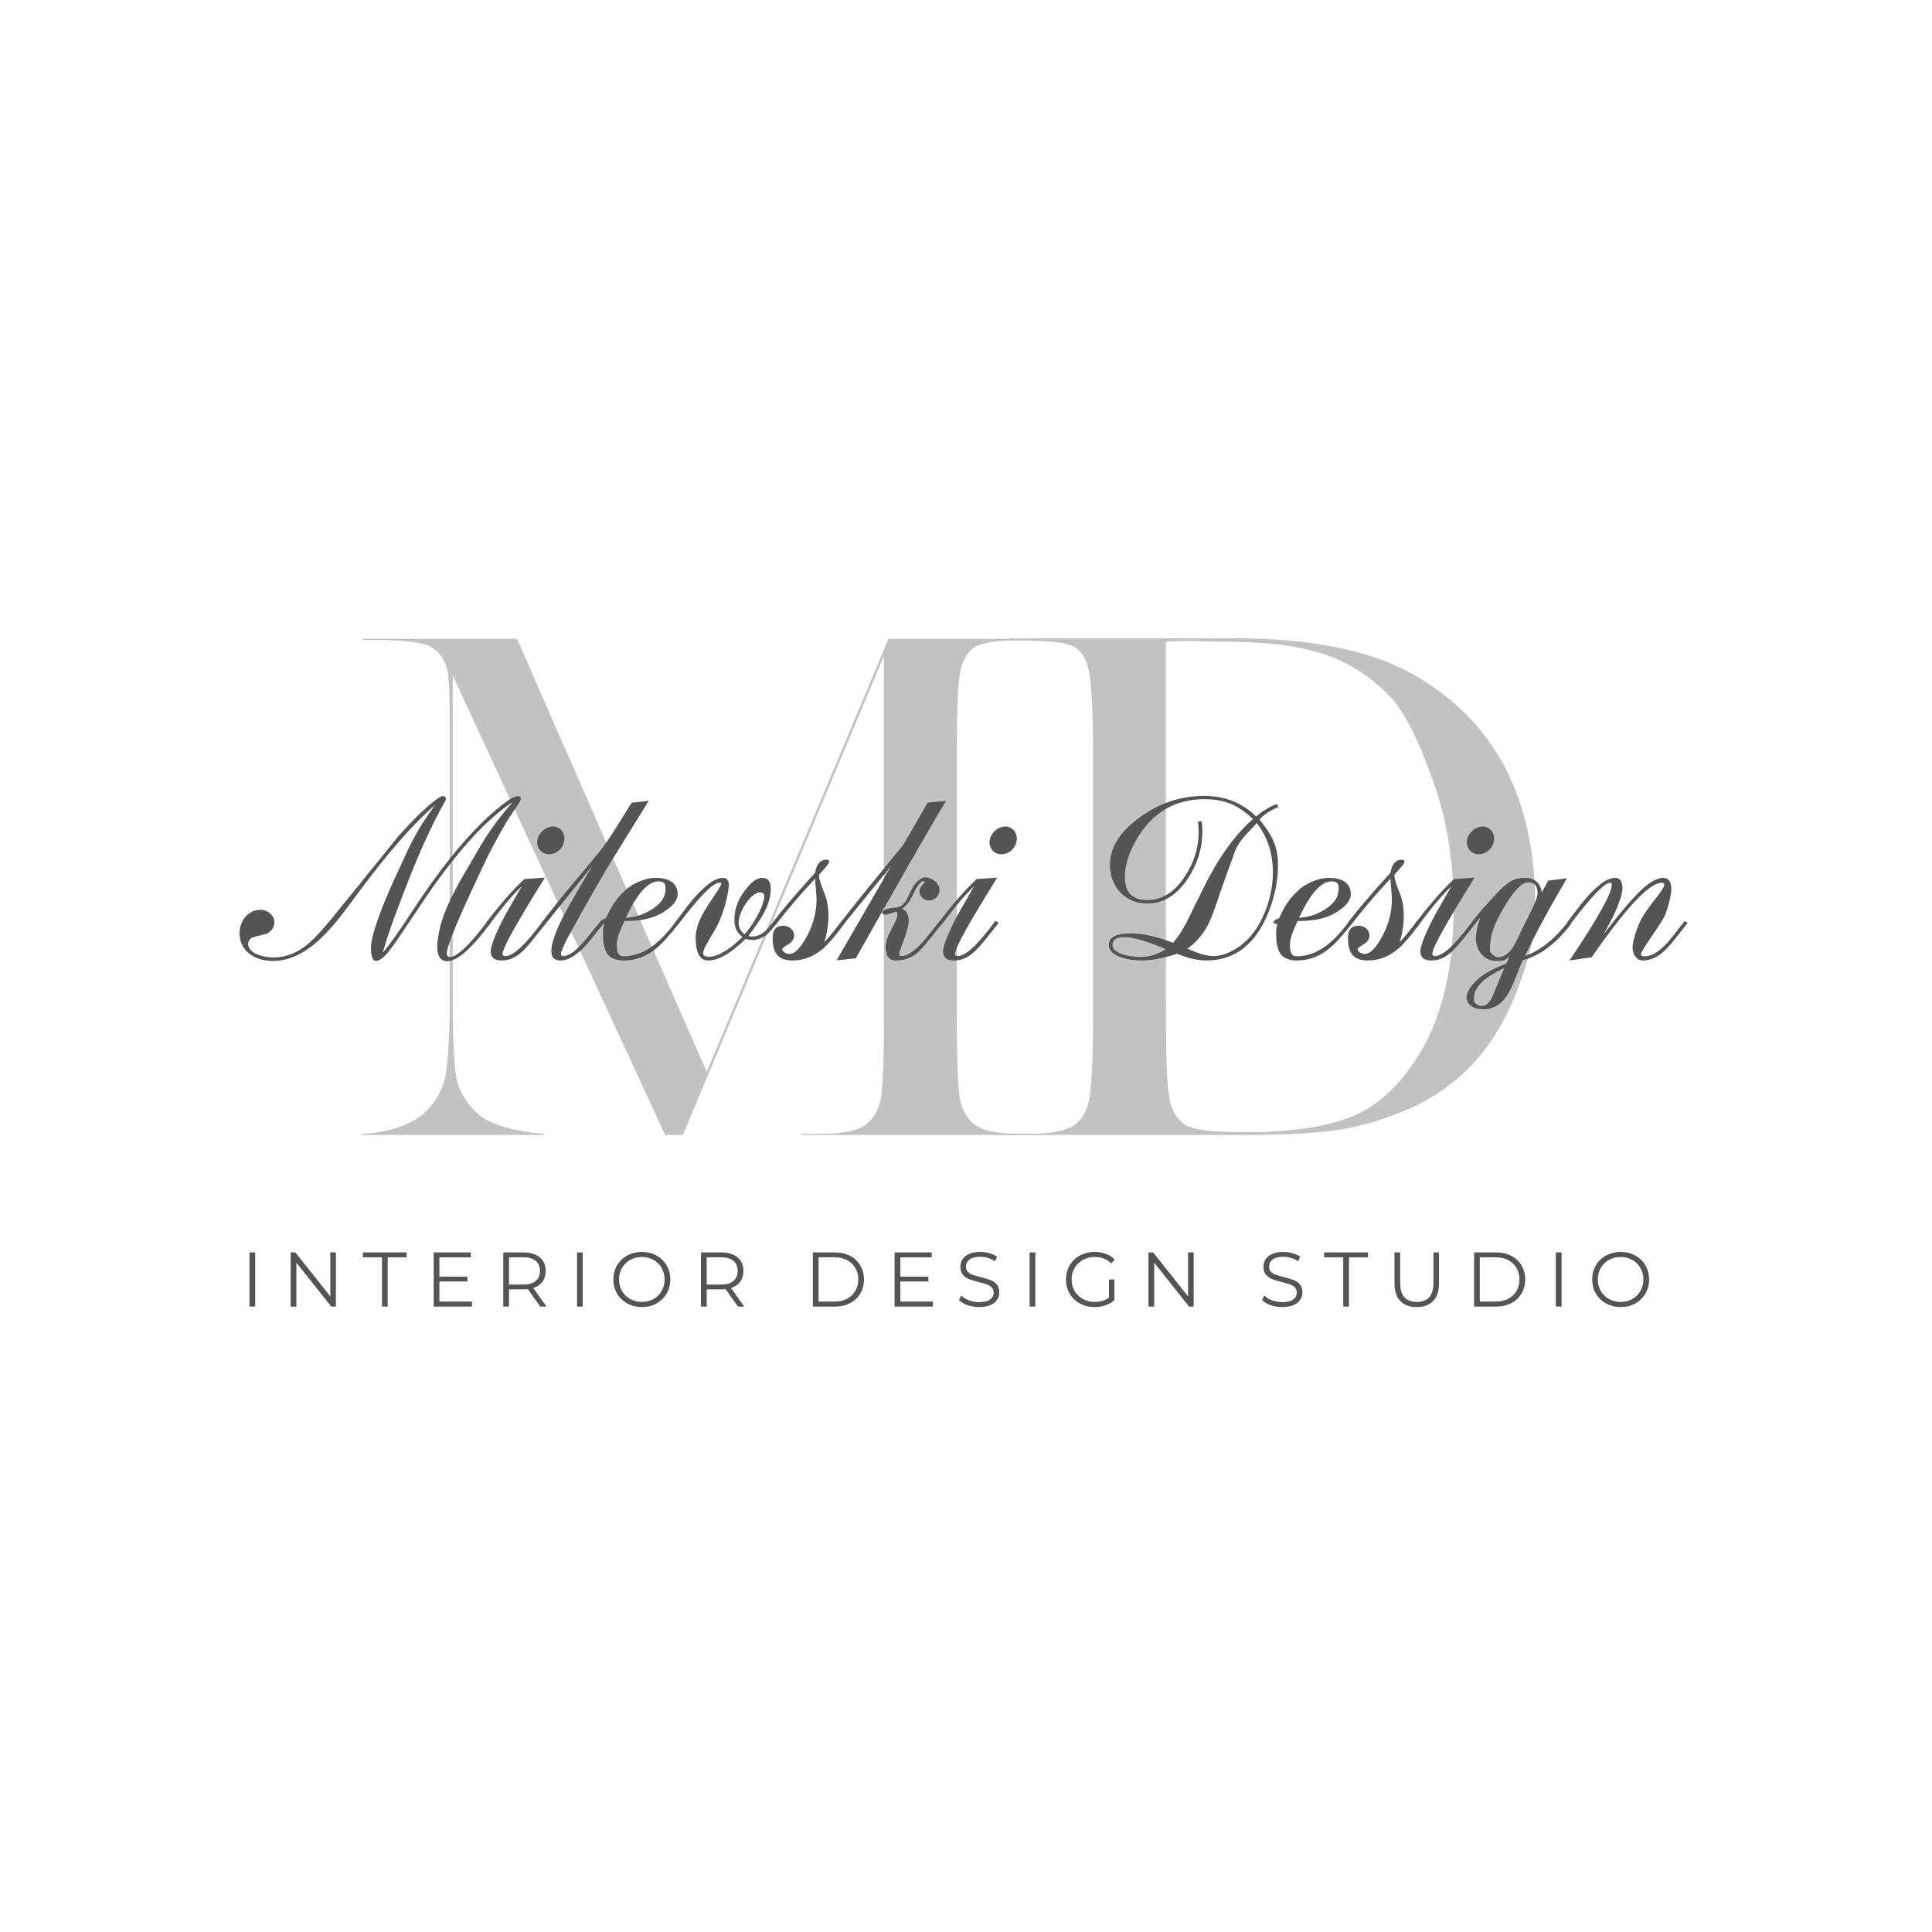<?xml version="1.0" encoding="UTF-8"?> <svg xmlns="http://www.w3.org/2000/svg" xmlns:xlink="http://www.w3.org/1999/xlink" width="500" zoomAndPan="magnify" viewBox="0 0 375 375" height="500" preserveAspectRatio="xMidYMid meet" version="1.0"><defs><g></g></defs><g fill="#c2c2c2" fill-opacity="1"><g transform="translate(70.387, 220.313)"><g><path d="M 0 0 L 35.273 0 L 35.273 -0.223 C 30.742 -0.555 25.211 -1.77 22.668 -3.871 C 20.125 -6.082 18.688 -8.516 18.137 -11.391 C 17.691 -14.266 17.473 -19.684 17.473 -27.535 L 17.473 -89.238 L 58.719 0 L 62.145 0 L 101.18 -92.996 L 101.18 -22.559 C 101.18 -14.266 100.961 -9.066 100.516 -6.746 C 99.965 -4.535 98.969 -2.875 97.309 -1.77 C 95.762 -0.773 92.887 -0.223 88.684 -0.223 L 85.148 -0.223 L 85.148 0 L 132.254 0 L 132.254 -0.223 L 127.941 -0.223 C 123.406 -0.223 120.422 -0.773 118.875 -1.992 C 117.324 -3.098 116.332 -4.867 115.887 -7.297 C 115.555 -9.73 115.336 -14.816 115.336 -22.559 L 115.336 -74.863 C 115.336 -83.047 115.555 -88.242 116.109 -90.453 C 116.66 -92.555 117.656 -94.105 119.094 -94.879 C 120.645 -95.652 123.848 -96.094 128.605 -96.094 L 132.254 -96.094 L 132.254 -96.316 L 102.066 -96.316 L 66.789 -12.273 L 29.969 -96.316 L 0 -96.316 L 0 -96.094 L 2.652 -96.094 C 7.629 -96.094 11.832 -95.652 13.27 -94.766 C 14.707 -93.883 16.035 -92.336 16.477 -90.012 C 16.918 -87.801 16.918 -82.715 16.918 -74.863 L 16.918 -27.977 C 16.918 -19.793 16.586 -14.266 16.035 -11.277 C 15.371 -8.293 13.824 -5.75 11.168 -3.648 C 8.516 -1.66 4.203 -0.441 0 -0.223 Z M 0 0 "></path></g></g></g><g fill="#c2c2c2" fill-opacity="1"><g transform="translate(195.451, 220.313)"><g><path d="M 0 0 L 43.68 0 C 51.863 0 58.164 -0.223 62.699 -0.773 C 67.234 -1.328 71.988 -2.543 76.965 -4.645 C 82.051 -6.637 86.473 -9.73 90.234 -13.602 C 93.992 -17.582 96.98 -22.559 99.191 -28.531 C 101.402 -34.5 102.508 -37.93 102.508 -45.227 C 102.508 -55.18 100.516 -64.027 96.535 -71.656 C 92.445 -79.285 86.363 -85.258 78.18 -89.789 C 69.996 -94.215 58.605 -96.426 44.012 -96.426 L 0.441 -96.426 L 0.441 -95.984 L 3.316 -95.984 C 8.293 -95.984 11.609 -95.543 13.047 -94.766 C 14.484 -93.883 15.48 -92.336 15.922 -90.012 C 16.367 -87.691 16.699 -82.602 16.699 -74.754 L 16.699 -22.559 C 16.699 -14.266 16.367 -9.066 15.922 -6.746 C 15.48 -4.535 14.484 -2.875 12.828 -1.77 C 11.168 -0.773 8.293 -0.223 4.09 -0.223 L 0 -0.223 Z M 46.113 -0.555 C 40.25 -0.555 36.492 -0.883 34.613 -1.992 C 32.844 -3.098 31.738 -5.086 31.406 -7.961 C 30.961 -10.727 30.852 -17.031 30.852 -26.762 L 30.852 -95.762 C 34.613 -96.094 38.371 -95.762 42.02 -95.762 C 49.652 -95.762 55.953 -95.098 60.82 -93.551 C 65.684 -92.113 70.219 -89.348 74.199 -85.258 C 78.18 -81.164 81.277 -72.984 83.488 -66.457 C 85.59 -59.934 86.695 -52.414 86.695 -44.121 C 86.695 -33.395 84.816 -24.547 81.164 -17.691 C 77.406 -10.836 72.871 -6.191 67.344 -3.758 C 61.812 -1.438 54.738 -0.555 46.113 -0.555 Z M 46.113 -0.555 "></path></g></g></g><g fill="#545454" fill-opacity="1"><g transform="translate(48.219, 186.113)"><g><path d="M -1.723 -4.984 C -1.723 -1.539 1.18 0.406 4.758 0.406 C 8.293 0.406 11.781 -1.449 15.27 -5.211 C 16.266 -6.254 17.398 -7.566 18.574 -9.152 L 21.656 -13.273 C 27.184 -20.707 32.031 -26.277 36.293 -29.902 C 32.078 -24.375 30.629 -20.297 29.312 -17.578 C 26.551 -11.824 23.785 -4.895 23.785 -2.176 C 23.785 -0.77 23.922 -0.68 24.012 -0.363 C 24.105 0 24.285 0.406 24.781 0.406 C 25.328 0.406 26.098 -0.137 27.004 -1.133 C 27.91 -2.312 28.59 -3.219 28.996 -3.852 L 32.621 -9.242 C 39.598 -19.891 45.852 -26.914 51.332 -30.445 C 46.531 -25.102 44.719 -21.25 42.996 -18.395 C 39.008 -11.781 37.469 -8.109 36.879 -4.531 C 36.746 -3.805 36.652 -3.035 36.652 -2.312 C 36.652 -0.816 37.105 0.453 38.602 0.453 C 40.551 0.453 43.359 -2.039 47.074 -7.023 L 46.441 -7.387 C 45.219 -5.664 41.094 -0.363 39.145 -0.363 C 38.738 -0.363 38.512 -0.59 38.512 -1.043 C 38.512 -2.582 41.094 -8.699 46.215 -19.391 C 46.984 -20.977 47.934 -22.789 49.16 -24.965 C 50.199 -26.82 51.199 -28.316 52.059 -29.539 C 52.559 -30.266 52.875 -30.766 52.875 -31.082 C 52.875 -31.398 52.648 -31.578 52.238 -31.578 C 51.652 -31.578 50.562 -30.945 48.977 -29.676 C 43.676 -25.461 38.059 -18.758 32.031 -9.605 C 28.953 -4.895 26.957 -2.129 26.051 -1.18 C 27.684 -6.57 28.227 -7.793 30.266 -13.184 C 33.074 -20.523 35.703 -26.234 38.012 -30.312 C 38.195 -30.629 38.332 -30.898 38.332 -31.082 C 38.332 -31.398 38.105 -31.578 37.695 -31.578 C 37.469 -31.578 37.105 -31.398 36.609 -31.035 C 34.66 -29.633 32.168 -27.23 29.133 -23.832 L 16.219 -7.883 C 14.5 -5.801 13.004 -4.121 11.688 -2.992 C 9.559 -1.18 7.293 -0.273 4.848 -0.273 C 2.766 -0.273 -0.047 -1.086 -0.047 -2.898 C -0.047 -3.625 0.363 -4.078 1.27 -4.305 L 3.488 -4.848 C 4.531 -5.391 5.027 -6.117 5.027 -7.066 C 5.027 -8.473 3.762 -9.516 2.312 -9.516 C -0.047 -9.516 -1.723 -7.387 -1.723 -4.984 Z M -1.723 -4.984 "></path></g></g></g><g fill="#545454" fill-opacity="1"><g transform="translate(94.429, 186.113)"><g><path d="M 0 -7.113 L 0.633 -6.75 C 3.125 -10.148 5.211 -12.551 6.84 -14.09 L 4.441 -9.922 C 2.582 -6.707 0.816 -2.855 0.816 -1.496 C 0.816 -0.633 1.133 0.316 2.945 0.316 C 5.707 0.316 7.34 -1.723 8.973 -3.668 L 11.598 -6.977 L 11.008 -7.387 L 10.691 -6.977 C 7.52 -2.719 5.211 -0.543 3.668 -0.543 C 3.309 -0.543 3.125 -0.68 3.125 -0.953 C 3.125 -2.129 5.891 -7.023 11.328 -15.766 L 7.34 -15.496 C 5.027 -13.32 2.582 -10.512 0 -7.113 Z M 9.832 -22.609 C 9.832 -21.34 10.828 -20.297 12.098 -20.297 C 13.773 -20.297 15.133 -21.703 15.133 -23.379 C 15.133 -24.648 14.18 -25.688 12.914 -25.688 C 11.328 -25.688 9.832 -24.195 9.832 -22.609 Z M 9.832 -22.609 "></path></g></g></g><g fill="#545454" fill-opacity="1"><g transform="translate(105.212, 186.113)"><g><path d="M 0 -7.113 L 0.633 -6.75 L 9.742 -18.031 C 6.523 -12.641 4.484 -9.062 3.625 -7.25 C 2.766 -5.527 1.812 -2.992 1.812 -1.812 C 1.812 -0.859 1.812 0.316 3.625 0.316 C 5.027 0.316 6.613 -0.633 8.383 -2.492 C 8.746 -2.855 9.969 -4.348 12.051 -6.977 L 11.418 -7.387 L 8.426 -3.715 C 6.66 -1.586 5.254 -0.543 4.121 -0.543 C 3.805 -0.543 3.668 -0.68 3.668 -0.953 C 3.668 -1.359 4.078 -2.312 4.801 -3.762 C 8.066 -9.742 12.008 -16.719 14.363 -20.434 L 20.707 -30.672 L 17.398 -30.312 C 17.219 -29.992 16.176 -28.363 14.316 -25.371 C 13.047 -23.379 11.961 -21.793 11.008 -20.613 L 5.438 -13.953 C 3.219 -11.281 1.406 -8.973 0 -7.113 Z M 0 -7.113 "></path></g></g></g><g fill="#545454" fill-opacity="1"><g transform="translate(116.447, 186.113)"><g><path d="M 0 -7.066 L 0.633 -6.707 L 0.859 -6.977 C 0.68 -6.297 0.59 -5.617 0.59 -4.984 C 0.59 -1.723 1.27 0.316 4.621 0.316 C 6.84 0.316 8.926 -0.406 10.828 -1.949 C 12.008 -2.898 13.547 -4.574 15.406 -6.977 L 14.816 -7.34 C 13.23 -5.211 11.781 -3.668 10.465 -2.672 C 8.609 -1.223 6.613 -0.5 4.574 -0.5 C 3.625 -0.5 3.262 -1.27 3.262 -2.672 C 3.262 -3.941 3.805 -5.301 4.758 -7.34 C 8.789 -7.34 11.145 -8.109 13.23 -9.695 C 14.363 -10.559 15.086 -11.508 15.086 -12.504 C 15.086 -14.633 13.594 -15.723 10.691 -15.723 C 8.562 -15.723 6.07 -14.363 5.164 -13.547 C 2.898 -11.508 2.129 -9.969 1.133 -7.84 C 0.633 -7.746 0.273 -7.52 0 -7.066 Z M 5.027 -7.973 C 7.477 -13.184 9.516 -15.043 11.418 -15.043 C 12.324 -15.043 12.73 -14.633 12.73 -13.82 C 12.73 -12.277 12.324 -11.102 10.148 -9.652 C 8.562 -8.609 6.75 -8.02 5.027 -7.973 Z M 5.027 -7.973 "></path></g></g></g><g fill="#545454" fill-opacity="1"><g transform="translate(131.036, 186.113)"><g><path d="M 0 -7.066 L 0.633 -6.707 C 4.711 -12.098 7.34 -14.77 8.609 -14.77 C 8.836 -14.77 8.973 -14.727 8.973 -14.633 C 8.973 -14.363 8.52 -13.594 7.656 -12.324 C 6.523 -10.691 5.754 -9.426 5.254 -8.52 C 4.395 -6.84 3.988 -5.348 3.988 -4.078 C 3.988 -1.406 4.711 0.316 6.387 0.316 C 8.473 0.316 10.875 -1.086 13.684 -3.895 C 14.137 -3.715 14.59 -3.668 15.043 -3.668 C 15.992 -3.668 16.898 -3.988 17.762 -4.711 C 18.258 -5.121 18.938 -5.891 19.801 -6.977 L 19.211 -7.34 C 18.395 -6.344 17.805 -5.664 17.445 -5.348 C 16.672 -4.668 15.902 -4.348 15.043 -4.348 C 14.77 -4.348 14.543 -4.348 14.227 -4.441 C 15.633 -6.297 16.582 -7.703 17.125 -8.699 C 18.078 -10.422 18.574 -12.051 18.574 -13.594 C 18.574 -14.996 18.031 -15.723 16.898 -15.723 C 16.039 -15.723 15.086 -15.133 14.09 -13.953 C 12.367 -11.961 11.508 -9.832 11.508 -7.566 C 11.508 -6.027 12.051 -4.938 13.094 -4.258 C 10.422 -1.676 8.246 -0.406 6.57 -0.406 C 5.801 -0.406 5.438 -0.633 5.438 -1.133 C 5.438 -1.766 6.207 -3.035 7.793 -5.754 C 9.379 -8.473 10.422 -12.688 10.422 -14.363 C 10.422 -14.996 10.148 -15.723 9.332 -15.723 C 8.383 -15.723 7.387 -15.27 6.297 -14.363 C 3.805 -12.324 2.582 -10.422 0 -7.066 Z M 12.324 -7.066 C 12.324 -9.016 14.633 -12.914 16.539 -12.914 C 17.035 -12.914 17.309 -12.641 17.309 -12.141 C 17.309 -10.875 16.039 -7.793 13.5 -4.758 C 12.73 -5.301 12.324 -6.117 12.324 -7.066 Z M 12.324 -7.066 "></path></g></g></g><g fill="#545454" fill-opacity="1"><g transform="translate(150.018, 186.113)"><g><path d="M -0.047 -4.121 C -0.047 -1.312 0.816 0.316 3.805 0.316 C 5.98 0.316 7.93 -0.453 9.742 -1.992 C 10.781 -2.898 12.188 -4.531 14 -6.977 L 13.367 -7.387 C 11.734 -5.211 10.602 -3.805 9.922 -3.219 C 10.422 -4.395 10.512 -5.527 10.691 -6.613 C 10.738 -7.023 10.781 -7.613 10.781 -8.293 C 10.781 -9.516 10.648 -11.055 10.148 -12.324 C 9.289 -14.543 8.973 -15.449 8.973 -16.039 C 8.973 -16.039 9.016 -16.176 9.016 -16.402 C 10.285 -17.762 10.918 -18.574 10.918 -18.801 C 10.918 -19.121 10.738 -19.254 10.375 -19.254 C 9.242 -19.254 8.473 -18.441 8.199 -16.719 C 4.441 -12.594 1.723 -9.379 0 -7.113 L 0.633 -6.707 C 2.629 -9.332 5.164 -12.324 8.199 -15.586 C 8.199 -14.816 8.473 -12.324 8.473 -11.598 C 8.473 -9.152 7.883 -6.887 6.797 -4.758 C 5.48 -2.219 4.305 -0.953 3.219 -0.953 C 2.629 -0.953 1.812 -1.359 1.812 -1.902 C 1.812 -2.039 2.176 -2.355 2.945 -2.809 C 3.715 -3.262 4.121 -3.805 4.121 -4.531 C 4.121 -5.617 3.125 -6.434 2.039 -6.434 C 0.633 -6.434 -0.047 -5.664 -0.047 -4.121 Z M -0.047 -4.121 "></path></g></g></g><g fill="#545454" fill-opacity="1"><g transform="translate(163.202, 186.113)"><g><path d="M -0.816 0.273 C 0.953 0.137 0.996 0.047 2.898 -0.09 C 11.824 -15.949 17.672 -26.141 20.434 -30.672 L 16.855 -30.312 L 12.141 -22.156 C 11.555 -21.387 11.055 -20.797 10.691 -20.387 L 3.535 -11.598 L 0 -7.113 L 0.59 -6.75 L 9.832 -18.121 Z M 8.066 -8.973 C 8.066 -8.699 8.246 -8.562 8.609 -8.562 C 9.062 -8.562 10.559 -9.105 10.781 -9.199 C 10.918 -8.973 11.008 -8.789 11.008 -8.562 C 11.008 -8.156 10.648 -7.25 9.879 -5.844 C 9.105 -4.441 8.699 -3.262 8.699 -2.402 C 8.699 -0.59 9.289 0.316 10.738 0.316 C 12.188 0.316 13.5 -0.09 14.633 -0.996 C 16.355 -2.402 18.258 -5.211 19.844 -7.023 L 19.211 -7.387 C 17.445 -5.121 16.355 -3.762 15.949 -3.309 C 14.273 -1.496 12.914 -0.543 11.824 -0.543 C 11.508 -0.543 11.328 -0.68 11.328 -0.996 C 11.328 -1.133 11.555 -1.859 12.051 -3.172 C 12.551 -4.484 13.184 -6.48 13.184 -7.25 C 13.184 -8.109 13.047 -9.199 11.871 -9.742 C 12.688 -10.238 13.367 -11.145 13.863 -12.188 C 14.453 -13.457 15.359 -15.086 16.039 -15.086 C 16.219 -15.086 16.312 -15.043 16.312 -14.906 L 15.766 -14.273 C 15.406 -13.863 15.27 -13.457 15.27 -13.047 C 15.27 -12.098 16.176 -11.328 17.125 -11.328 C 18.258 -11.328 19.164 -12.234 19.164 -13.367 C 19.164 -14.727 17.672 -15.812 16.312 -15.812 C 15.359 -15.812 14.227 -14.5 13.727 -13.457 C 13.094 -12.141 12.504 -10.195 10.781 -9.969 C 8.973 -9.832 8.066 -9.516 8.066 -8.973 Z M 8.066 -8.973 "></path></g></g></g><g fill="#545454" fill-opacity="1"><g transform="translate(182.23, 186.113)"><g><path d="M 0 -7.113 L 0.633 -6.75 C 3.125 -10.148 5.211 -12.551 6.84 -14.09 L 4.441 -9.922 C 2.582 -6.707 0.816 -2.855 0.816 -1.496 C 0.816 -0.633 1.133 0.316 2.945 0.316 C 5.707 0.316 7.34 -1.723 8.973 -3.668 L 11.598 -6.977 L 11.008 -7.387 L 10.691 -6.977 C 7.52 -2.719 5.211 -0.543 3.668 -0.543 C 3.309 -0.543 3.125 -0.68 3.125 -0.953 C 3.125 -2.129 5.891 -7.023 11.328 -15.766 L 7.34 -15.496 C 5.027 -13.32 2.582 -10.512 0 -7.113 Z M 9.832 -22.609 C 9.832 -21.34 10.828 -20.297 12.098 -20.297 C 13.773 -20.297 15.133 -21.703 15.133 -23.379 C 15.133 -24.648 14.18 -25.688 12.914 -25.688 C 11.328 -25.688 9.832 -24.195 9.832 -22.609 Z M 9.832 -22.609 "></path></g></g></g><g fill="#545454" fill-opacity="1"><g transform="translate(193.012, 186.113)"><g></g></g></g><g fill="#545454" fill-opacity="1"><g transform="translate(209.231, 186.113)"><g><path d="M 5.98 -2.672 C 5.98 -0.5 9.742 0.316 12.414 0.316 C 14.18 0.316 16.445 -0.09 19.254 -0.996 C 21.387 -0.09 23.289 0.316 24.918 0.316 C 30.445 0.316 34.48 -2.809 36.973 -9.016 C 38.195 -12.098 38.828 -15.133 38.828 -18.121 C 38.828 -19.891 38.559 -21.52 37.922 -22.926 C 37.426 -24.059 36.52 -25.461 35.25 -27.047 C 36.109 -28.047 37.332 -28.816 38.875 -29.449 L 38.602 -30.086 C 37.062 -29.449 35.746 -28.633 34.57 -27.637 C 31.852 -30.312 28.5 -31.625 24.559 -31.625 C 20.027 -31.625 15.902 -30.266 12.234 -27.637 C 8.199 -24.781 6.207 -21.656 6.207 -18.215 C 6.207 -14 9.199 -10.738 13.41 -10.738 C 16.539 -10.738 19.164 -12.324 21.293 -15.539 C 23.199 -18.395 24.148 -21.477 24.148 -24.738 C 24.148 -25.191 24.105 -25.824 24.012 -26.688 L 23.289 -26.688 C 23.379 -25.824 23.426 -25.145 23.426 -24.648 C 23.426 -21.566 22.52 -18.668 20.75 -15.992 C 18.758 -12.957 16.355 -11.418 13.41 -11.418 C 10.559 -11.418 9.105 -12.914 9.105 -15.812 C 9.105 -18.078 9.832 -20.57 11.418 -23.242 C 14.406 -28.406 18.848 -30.992 24.559 -30.992 C 26.551 -30.992 28.227 -30.672 29.676 -30.086 C 31.082 -29.496 32.484 -28.543 33.98 -27.141 C 30.402 -24.012 27.23 -19.574 24.375 -13.773 L 21.566 -8.066 C 20.523 -5.891 19.48 -4.258 18.441 -3.125 C 15.27 -4.348 12.551 -4.938 10.285 -4.938 C 7.43 -4.938 5.98 -4.215 5.98 -2.672 Z M 6.707 -2.672 C 6.707 -3.715 7.477 -4.215 9.016 -4.215 C 10.691 -4.215 13.367 -3.445 17.035 -1.902 C 15.496 -0.859 13.863 -0.363 12.141 -0.363 C 10.059 -0.363 6.707 -0.996 6.707 -2.672 Z M 21.25 -1.992 C 22.562 -2.898 24.105 -4.395 25.191 -6.523 C 26.277 -8.609 27.047 -11.371 28.18 -14.5 L 30.445 -20.797 C 31.309 -23.242 33.801 -25.191 34.707 -26.367 C 36.836 -23.605 37.832 -20.434 37.832 -16.766 C 37.832 -14.18 37.332 -11.598 36.246 -8.973 C 35.066 -6.16 33.527 -4.031 31.625 -2.629 C 29.723 -1.223 27.953 -0.543 26.277 -0.543 C 24.965 -0.543 23.289 -1.043 21.25 -1.992 Z M 21.25 -1.992 "></path></g></g></g><g fill="#545454" fill-opacity="1"><g transform="translate(247.106, 186.113)"><g><path d="M 0 -7.066 L 0.633 -6.707 L 0.859 -6.977 C 0.68 -6.297 0.59 -5.617 0.59 -4.984 C 0.59 -1.723 1.27 0.316 4.621 0.316 C 6.84 0.316 8.926 -0.406 10.828 -1.949 C 12.008 -2.898 13.547 -4.574 15.406 -6.977 L 14.816 -7.34 C 13.23 -5.211 11.781 -3.668 10.465 -2.672 C 8.609 -1.223 6.613 -0.5 4.574 -0.5 C 3.625 -0.5 3.262 -1.27 3.262 -2.672 C 3.262 -3.941 3.805 -5.301 4.758 -7.34 C 8.789 -7.34 11.145 -8.109 13.23 -9.695 C 14.363 -10.559 15.086 -11.508 15.086 -12.504 C 15.086 -14.633 13.594 -15.723 10.691 -15.723 C 8.562 -15.723 6.07 -14.363 5.164 -13.547 C 2.898 -11.508 2.129 -9.969 1.133 -7.84 C 0.633 -7.746 0.273 -7.52 0 -7.066 Z M 5.027 -7.973 C 7.477 -13.184 9.516 -15.043 11.418 -15.043 C 12.324 -15.043 12.73 -14.633 12.73 -13.82 C 12.73 -12.277 12.324 -11.102 10.148 -9.652 C 8.562 -8.609 6.75 -8.02 5.027 -7.973 Z M 5.027 -7.973 "></path></g></g></g><g fill="#545454" fill-opacity="1"><g transform="translate(261.694, 186.113)"><g><path d="M -0.047 -4.121 C -0.047 -1.312 0.816 0.316 3.805 0.316 C 5.98 0.316 7.93 -0.453 9.742 -1.992 C 10.781 -2.898 12.188 -4.531 14 -6.977 L 13.367 -7.387 C 11.734 -5.211 10.602 -3.805 9.922 -3.219 C 10.422 -4.395 10.512 -5.527 10.691 -6.613 C 10.738 -7.023 10.781 -7.613 10.781 -8.293 C 10.781 -9.516 10.648 -11.055 10.148 -12.324 C 9.289 -14.543 8.973 -15.449 8.973 -16.039 C 8.973 -16.039 9.016 -16.176 9.016 -16.402 C 10.285 -17.762 10.918 -18.574 10.918 -18.801 C 10.918 -19.121 10.738 -19.254 10.375 -19.254 C 9.242 -19.254 8.473 -18.441 8.199 -16.719 C 4.441 -12.594 1.723 -9.379 0 -7.113 L 0.633 -6.707 C 2.629 -9.332 5.164 -12.324 8.199 -15.586 C 8.199 -14.816 8.473 -12.324 8.473 -11.598 C 8.473 -9.152 7.883 -6.887 6.797 -4.758 C 5.48 -2.219 4.305 -0.953 3.219 -0.953 C 2.629 -0.953 1.812 -1.359 1.812 -1.902 C 1.812 -2.039 2.176 -2.355 2.945 -2.809 C 3.715 -3.262 4.121 -3.805 4.121 -4.531 C 4.121 -5.617 3.125 -6.434 2.039 -6.434 C 0.633 -6.434 -0.047 -5.664 -0.047 -4.121 Z M -0.047 -4.121 "></path></g></g></g><g fill="#545454" fill-opacity="1"><g transform="translate(274.878, 186.113)"><g><path d="M 0 -7.113 L 0.633 -6.75 C 3.125 -10.148 5.211 -12.551 6.84 -14.09 L 4.441 -9.922 C 2.582 -6.707 0.816 -2.855 0.816 -1.496 C 0.816 -0.633 1.133 0.316 2.945 0.316 C 5.707 0.316 7.34 -1.723 8.973 -3.668 L 11.598 -6.977 L 11.008 -7.387 L 10.691 -6.977 C 7.52 -2.719 5.211 -0.543 3.668 -0.543 C 3.309 -0.543 3.125 -0.68 3.125 -0.953 C 3.125 -2.129 5.891 -7.023 11.328 -15.766 L 7.34 -15.496 C 5.027 -13.32 2.582 -10.512 0 -7.113 Z M 9.832 -22.609 C 9.832 -21.34 10.828 -20.297 12.098 -20.297 C 13.773 -20.297 15.133 -21.703 15.133 -23.379 C 15.133 -24.648 14.18 -25.688 12.914 -25.688 C 11.328 -25.688 9.832 -24.195 9.832 -22.609 Z M 9.832 -22.609 "></path></g></g></g><g fill="#545454" fill-opacity="1"><g transform="translate(285.66, 186.113)"><g><path d="M -0.996 7.52 C -0.996 9.016 0.59 9.785 2.176 9.785 C 7.203 9.785 8.02 4.215 9.922 0.273 C 13.367 -0.68 16.492 -3.035 19.348 -6.887 L 18.758 -7.293 C 16.176 -3.895 13.367 -1.633 10.332 -0.543 C 12.367 -4.848 15.086 -9.879 18.484 -15.633 L 14.859 -15.18 L 13.547 -12.82 L 13.547 -12.957 C 13.547 -13.594 13.367 -13.953 13.004 -14.5 C 12.461 -15.312 11.555 -15.723 10.285 -15.723 C 7.293 -15.723 5.98 -13.91 2.766 -10.422 C 1.676 -9.242 0.77 -8.109 0 -7.066 L 0.59 -6.707 L 1.676 -8.02 C 1.133 -6.523 0.816 -5.211 0.816 -4.078 C 0.816 -1.676 2.355 0.406 4.711 0.406 C 6.523 0.406 6.523 0.18 7.293 -0.406 L 6.707 0.906 C 3.715 2.129 4.031 2.086 3.219 2.539 C 0.633 3.941 -0.996 6.16 -0.996 7.52 Z M 0.406 7.883 C 0.406 6.207 1.18 4.168 6.344 1.766 C 4.121 6.66 3.852 9.152 1.902 9.152 C 1.223 9.152 0.406 8.609 0.406 7.883 Z M 3.535 -1.539 C 3.535 -3.125 3.578 -5.254 5.664 -8.973 C 7.883 -12.914 9.605 -14.859 11.008 -14.859 C 12.188 -14.859 12.777 -14.18 12.777 -12.73 C 12.777 -11.555 11.508 -9.242 9.785 -5.801 C 8.746 -3.668 7.656 -0.316 5.027 -0.316 C 4.574 -0.316 3.535 -1.133 3.535 -1.539 Z M 3.535 -1.539 "></path></g></g></g><g fill="#545454" fill-opacity="1"><g transform="translate(304.19, 186.113)"><g><path d="M 0 -7.066 L 0.59 -6.707 C 4.668 -12.098 7.25 -14.77 8.336 -14.77 C 8.562 -14.77 8.652 -14.633 8.652 -14.363 C 8.652 -12.688 5.891 -7.793 0.453 0.316 L 4.758 -0.316 C 11.418 -9.922 15.949 -14.77 18.348 -14.77 C 18.668 -14.77 18.848 -14.633 18.848 -14.406 C 18.848 -14.047 18.348 -13.23 17.352 -11.961 C 16.039 -10.285 15.133 -9.016 14.633 -8.156 C 13.637 -6.48 12.688 -3.535 12.688 -2.129 C 12.688 -1.086 13.32 0.316 14.68 0.316 C 15.902 0.316 17.082 -0.137 18.215 -0.996 C 18.895 -1.539 19.754 -2.402 20.75 -3.625 L 23.379 -6.977 L 22.789 -7.34 C 20.977 -4.984 19.891 -3.578 19.438 -3.125 C 17.805 -1.359 16.355 -0.5 15.086 -0.5 C 14.59 -0.5 14.316 -0.633 14.316 -0.953 C 14.316 -1.18 15.043 -2.355 16.445 -4.441 C 17.988 -6.66 18.848 -8.066 19.074 -8.652 C 19.574 -9.969 20.207 -12.367 20.207 -13.457 C 20.207 -14.996 19.664 -15.723 18.668 -15.723 C 17.352 -15.723 15.676 -14.727 13.684 -12.688 C 11.961 -10.918 9.742 -8.293 7.023 -4.711 C 8.109 -6.707 8.836 -7.973 9.105 -8.609 C 9.832 -10.238 10.738 -12.504 10.738 -13.684 C 10.738 -15.27 10.012 -15.723 9.379 -15.723 C 8.426 -15.723 7.43 -15.27 6.297 -14.363 C 3.852 -12.367 2.492 -10.332 0 -7.066 Z M 0 -7.066 "></path></g></g></g><g fill="#545454" fill-opacity="1"><g transform="translate(46.706, 253.607)"><g><path d="M 1.719 -10.516 L 2.828 -10.516 L 2.828 0 L 1.719 0 Z M 1.719 -10.516 "></path></g></g></g><g fill="#545454" fill-opacity="1"><g transform="translate(54.701, 253.607)"><g><path d="M 10.5 -10.516 L 10.5 0 L 9.594 0 L 2.828 -8.531 L 2.828 0 L 1.719 0 L 1.719 -10.516 L 2.625 -10.516 L 9.406 -1.984 L 9.406 -10.516 Z M 10.5 -10.516 "></path></g></g></g><g fill="#545454" fill-opacity="1"><g transform="translate(70.374, 253.607)"><g><path d="M 3.766 -9.562 L 0.062 -9.562 L 0.062 -10.516 L 8.562 -10.516 L 8.562 -9.562 L 4.875 -9.562 L 4.875 0 L 3.766 0 Z M 3.766 -9.562 "></path></g></g></g><g fill="#545454" fill-opacity="1"><g transform="translate(82.455, 253.607)"><g><path d="M 9.156 -0.969 L 9.156 0 L 1.719 0 L 1.719 -10.516 L 8.922 -10.516 L 8.922 -9.562 L 2.828 -9.562 L 2.828 -5.812 L 8.266 -5.812 L 8.266 -4.875 L 2.828 -4.875 L 2.828 -0.969 Z M 9.156 -0.969 "></path></g></g></g><g fill="#545454" fill-opacity="1"><g transform="translate(95.964, 253.607)"><g><path d="M 8.906 0 L 6.5 -3.375 C 6.227 -3.352 5.945 -3.344 5.656 -3.344 L 2.828 -3.344 L 2.828 0 L 1.719 0 L 1.719 -10.516 L 5.656 -10.516 C 7 -10.516 8.051 -10.191 8.812 -9.547 C 9.57 -8.91 9.953 -8.035 9.953 -6.922 C 9.953 -6.098 9.742 -5.398 9.328 -4.828 C 8.91 -4.266 8.316 -3.859 7.547 -3.609 L 10.109 0 Z M 5.625 -4.281 C 6.664 -4.281 7.461 -4.508 8.016 -4.969 C 8.566 -5.438 8.844 -6.086 8.844 -6.922 C 8.844 -7.766 8.566 -8.414 8.016 -8.875 C 7.461 -9.332 6.664 -9.562 5.625 -9.562 L 2.828 -9.562 L 2.828 -4.281 Z M 5.625 -4.281 "></path></g></g></g><g fill="#545454" fill-opacity="1"><g transform="translate(110.284, 253.607)"><g><path d="M 1.719 -10.516 L 2.828 -10.516 L 2.828 0 L 1.719 0 Z M 1.719 -10.516 "></path></g></g></g><g fill="#545454" fill-opacity="1"><g transform="translate(118.279, 253.607)"><g><path d="M 6.312 0.094 C 5.27 0.094 4.32 -0.141 3.469 -0.609 C 2.625 -1.078 1.961 -1.719 1.484 -2.531 C 1.016 -3.344 0.781 -4.254 0.781 -5.266 C 0.781 -6.273 1.016 -7.188 1.484 -8 C 1.961 -8.812 2.625 -9.445 3.469 -9.906 C 4.32 -10.375 5.27 -10.609 6.312 -10.609 C 7.352 -10.609 8.289 -10.379 9.125 -9.922 C 9.969 -9.461 10.629 -8.82 11.109 -8 C 11.586 -7.188 11.828 -6.273 11.828 -5.266 C 11.828 -4.254 11.586 -3.336 11.109 -2.516 C 10.629 -1.703 9.969 -1.062 9.125 -0.594 C 8.289 -0.133 7.352 0.094 6.312 0.094 Z M 6.312 -0.906 C 7.145 -0.906 7.895 -1.094 8.562 -1.469 C 9.238 -1.844 9.766 -2.363 10.141 -3.031 C 10.523 -3.695 10.719 -4.441 10.719 -5.266 C 10.719 -6.086 10.523 -6.832 10.141 -7.5 C 9.766 -8.164 9.238 -8.688 8.562 -9.062 C 7.895 -9.438 7.145 -9.625 6.312 -9.625 C 5.477 -9.625 4.723 -9.438 4.047 -9.062 C 3.367 -8.688 2.836 -8.164 2.453 -7.5 C 2.066 -6.832 1.875 -6.086 1.875 -5.266 C 1.875 -4.441 2.066 -3.695 2.453 -3.031 C 2.836 -2.363 3.367 -1.844 4.047 -1.469 C 4.723 -1.094 5.477 -0.906 6.312 -0.906 Z M 6.312 -0.906 "></path></g></g></g><g fill="#545454" fill-opacity="1"><g transform="translate(134.342, 253.607)"><g><path d="M 8.906 0 L 6.5 -3.375 C 6.227 -3.352 5.945 -3.344 5.656 -3.344 L 2.828 -3.344 L 2.828 0 L 1.719 0 L 1.719 -10.516 L 5.656 -10.516 C 7 -10.516 8.051 -10.191 8.812 -9.547 C 9.57 -8.91 9.953 -8.035 9.953 -6.922 C 9.953 -6.098 9.742 -5.398 9.328 -4.828 C 8.91 -4.266 8.316 -3.859 7.547 -3.609 L 10.109 0 Z M 5.625 -4.281 C 6.664 -4.281 7.461 -4.508 8.016 -4.969 C 8.566 -5.438 8.844 -6.086 8.844 -6.922 C 8.844 -7.766 8.566 -8.414 8.016 -8.875 C 7.461 -9.332 6.664 -9.562 5.625 -9.562 L 2.828 -9.562 L 2.828 -4.281 Z M 5.625 -4.281 "></path></g></g></g><g fill="#545454" fill-opacity="1"><g transform="translate(148.662, 253.607)"><g></g></g></g><g fill="#545454" fill-opacity="1"><g transform="translate(156.057, 253.607)"><g><path d="M 1.719 -10.516 L 6 -10.516 C 7.113 -10.516 8.094 -10.289 8.938 -9.844 C 9.789 -9.406 10.453 -8.785 10.922 -7.984 C 11.398 -7.191 11.641 -6.285 11.641 -5.266 C 11.641 -4.242 11.398 -3.332 10.922 -2.531 C 10.453 -1.738 9.789 -1.117 8.938 -0.672 C 8.094 -0.223 7.113 0 6 0 L 1.719 0 Z M 5.938 -0.969 C 6.852 -0.969 7.656 -1.148 8.344 -1.516 C 9.039 -1.879 9.578 -2.383 9.953 -3.031 C 10.336 -3.676 10.531 -4.422 10.531 -5.266 C 10.531 -6.109 10.336 -6.852 9.953 -7.5 C 9.578 -8.145 9.039 -8.648 8.344 -9.016 C 7.656 -9.379 6.852 -9.562 5.938 -9.562 L 2.828 -9.562 L 2.828 -0.969 Z M 5.938 -0.969 "></path></g></g></g><g fill="#545454" fill-opacity="1"><g transform="translate(171.924, 253.607)"><g><path d="M 9.156 -0.969 L 9.156 0 L 1.719 0 L 1.719 -10.516 L 8.922 -10.516 L 8.922 -9.562 L 2.828 -9.562 L 2.828 -5.812 L 8.266 -5.812 L 8.266 -4.875 L 2.828 -4.875 L 2.828 -0.969 Z M 9.156 -0.969 "></path></g></g></g><g fill="#545454" fill-opacity="1"><g transform="translate(185.433, 253.607)"><g><path d="M 4.609 0.094 C 3.828 0.094 3.078 -0.031 2.359 -0.281 C 1.648 -0.531 1.098 -0.863 0.703 -1.281 L 1.141 -2.141 C 1.523 -1.754 2.031 -1.441 2.656 -1.203 C 3.289 -0.973 3.941 -0.859 4.609 -0.859 C 5.555 -0.859 6.266 -1.031 6.734 -1.375 C 7.203 -1.719 7.438 -2.164 7.438 -2.719 C 7.438 -3.145 7.305 -3.484 7.047 -3.734 C 6.797 -3.984 6.484 -4.176 6.109 -4.312 C 5.742 -4.445 5.227 -4.594 4.562 -4.75 C 3.77 -4.945 3.141 -5.141 2.672 -5.328 C 2.203 -5.516 1.801 -5.797 1.469 -6.172 C 1.133 -6.555 0.969 -7.07 0.969 -7.719 C 0.969 -8.25 1.102 -8.734 1.375 -9.172 C 1.656 -9.609 2.086 -9.957 2.672 -10.219 C 3.254 -10.477 3.977 -10.609 4.844 -10.609 C 5.438 -10.609 6.02 -10.523 6.594 -10.359 C 7.176 -10.191 7.68 -9.969 8.109 -9.688 L 7.719 -8.797 C 7.281 -9.086 6.812 -9.305 6.312 -9.453 C 5.812 -9.598 5.32 -9.672 4.844 -9.672 C 3.914 -9.672 3.219 -9.488 2.75 -9.125 C 2.289 -8.77 2.062 -8.312 2.062 -7.75 C 2.062 -7.332 2.188 -6.992 2.438 -6.734 C 2.695 -6.484 3.02 -6.289 3.406 -6.156 C 3.789 -6.02 4.305 -5.875 4.953 -5.719 C 5.734 -5.52 6.359 -5.328 6.828 -5.141 C 7.305 -4.961 7.707 -4.688 8.031 -4.312 C 8.363 -3.938 8.531 -3.426 8.531 -2.781 C 8.531 -2.25 8.391 -1.766 8.109 -1.328 C 7.828 -0.891 7.391 -0.539 6.797 -0.281 C 6.203 -0.031 5.473 0.094 4.609 0.094 Z M 4.609 0.094 "></path></g></g></g><g fill="#545454" fill-opacity="1"><g transform="translate(198.131, 253.607)"><g><path d="M 1.719 -10.516 L 2.828 -10.516 L 2.828 0 L 1.719 0 Z M 1.719 -10.516 "></path></g></g></g><g fill="#545454" fill-opacity="1"><g transform="translate(206.126, 253.607)"><g><path d="M 9.125 -5.266 L 10.188 -5.266 L 10.188 -1.25 C 9.695 -0.812 9.113 -0.477 8.438 -0.25 C 7.77 -0.02 7.066 0.094 6.328 0.094 C 5.273 0.094 4.328 -0.133 3.484 -0.594 C 2.641 -1.062 1.977 -1.703 1.5 -2.516 C 1.02 -3.336 0.781 -4.254 0.781 -5.266 C 0.781 -6.273 1.02 -7.188 1.5 -8 C 1.977 -8.82 2.641 -9.461 3.484 -9.922 C 4.328 -10.379 5.281 -10.609 6.344 -10.609 C 7.145 -10.609 7.879 -10.477 8.547 -10.219 C 9.223 -9.969 9.789 -9.594 10.25 -9.094 L 9.562 -8.391 C 8.727 -9.211 7.672 -9.625 6.391 -9.625 C 5.535 -9.625 4.766 -9.438 4.078 -9.062 C 3.391 -8.688 2.848 -8.164 2.453 -7.5 C 2.066 -6.832 1.875 -6.086 1.875 -5.266 C 1.875 -4.441 2.066 -3.695 2.453 -3.031 C 2.848 -2.375 3.383 -1.852 4.062 -1.469 C 4.75 -1.094 5.52 -0.906 6.375 -0.906 C 7.457 -0.906 8.375 -1.176 9.125 -1.719 Z M 9.125 -5.266 "></path></g></g></g><g fill="#545454" fill-opacity="1"><g transform="translate(221.197, 253.607)"><g><path d="M 10.5 -10.516 L 10.5 0 L 9.594 0 L 2.828 -8.531 L 2.828 0 L 1.719 0 L 1.719 -10.516 L 2.625 -10.516 L 9.406 -1.984 L 9.406 -10.516 Z M 10.5 -10.516 "></path></g></g></g><g fill="#545454" fill-opacity="1"><g transform="translate(236.869, 253.607)"><g></g></g></g><g fill="#545454" fill-opacity="1"><g transform="translate(244.264, 253.607)"><g><path d="M 4.609 0.094 C 3.828 0.094 3.078 -0.031 2.359 -0.281 C 1.648 -0.531 1.098 -0.863 0.703 -1.281 L 1.141 -2.141 C 1.523 -1.754 2.031 -1.441 2.656 -1.203 C 3.289 -0.973 3.941 -0.859 4.609 -0.859 C 5.555 -0.859 6.266 -1.031 6.734 -1.375 C 7.203 -1.719 7.438 -2.164 7.438 -2.719 C 7.438 -3.145 7.305 -3.484 7.047 -3.734 C 6.797 -3.984 6.484 -4.176 6.109 -4.312 C 5.742 -4.445 5.227 -4.594 4.562 -4.75 C 3.77 -4.945 3.141 -5.141 2.672 -5.328 C 2.203 -5.516 1.801 -5.797 1.469 -6.172 C 1.133 -6.555 0.969 -7.07 0.969 -7.719 C 0.969 -8.25 1.102 -8.734 1.375 -9.172 C 1.656 -9.609 2.086 -9.957 2.672 -10.219 C 3.254 -10.477 3.977 -10.609 4.844 -10.609 C 5.438 -10.609 6.02 -10.523 6.594 -10.359 C 7.176 -10.191 7.68 -9.969 8.109 -9.688 L 7.719 -8.797 C 7.281 -9.086 6.812 -9.305 6.312 -9.453 C 5.812 -9.598 5.32 -9.672 4.844 -9.672 C 3.914 -9.672 3.219 -9.488 2.75 -9.125 C 2.289 -8.77 2.062 -8.312 2.062 -7.75 C 2.062 -7.332 2.188 -6.992 2.438 -6.734 C 2.695 -6.484 3.02 -6.289 3.406 -6.156 C 3.789 -6.02 4.305 -5.875 4.953 -5.719 C 5.734 -5.52 6.359 -5.328 6.828 -5.141 C 7.305 -4.961 7.707 -4.688 8.031 -4.312 C 8.363 -3.938 8.531 -3.426 8.531 -2.781 C 8.531 -2.25 8.391 -1.766 8.109 -1.328 C 7.828 -0.891 7.391 -0.539 6.797 -0.281 C 6.203 -0.031 5.473 0.094 4.609 0.094 Z M 4.609 0.094 "></path></g></g></g><g fill="#545454" fill-opacity="1"><g transform="translate(256.961, 253.607)"><g><path d="M 3.766 -9.562 L 0.062 -9.562 L 0.062 -10.516 L 8.562 -10.516 L 8.562 -9.562 L 4.875 -9.562 L 4.875 0 L 3.766 0 Z M 3.766 -9.562 "></path></g></g></g><g fill="#545454" fill-opacity="1"><g transform="translate(269.043, 253.607)"><g><path d="M 5.953 0.094 C 4.586 0.094 3.523 -0.297 2.766 -1.078 C 2.004 -1.859 1.625 -3 1.625 -4.5 L 1.625 -10.516 L 2.734 -10.516 L 2.734 -4.547 C 2.734 -3.316 3.008 -2.398 3.562 -1.797 C 4.113 -1.203 4.91 -0.906 5.953 -0.906 C 7.004 -0.906 7.805 -1.203 8.359 -1.797 C 8.91 -2.398 9.188 -3.316 9.188 -4.547 L 9.188 -10.516 L 10.266 -10.516 L 10.266 -4.5 C 10.266 -3 9.883 -1.859 9.125 -1.078 C 8.375 -0.297 7.316 0.094 5.953 0.094 Z M 5.953 0.094 "></path></g></g></g><g fill="#545454" fill-opacity="1"><g transform="translate(284.399, 253.607)"><g><path d="M 1.719 -10.516 L 6 -10.516 C 7.113 -10.516 8.094 -10.289 8.938 -9.844 C 9.789 -9.406 10.453 -8.785 10.922 -7.984 C 11.398 -7.191 11.641 -6.285 11.641 -5.266 C 11.641 -4.242 11.398 -3.332 10.922 -2.531 C 10.453 -1.738 9.789 -1.117 8.938 -0.672 C 8.094 -0.223 7.113 0 6 0 L 1.719 0 Z M 5.938 -0.969 C 6.852 -0.969 7.656 -1.148 8.344 -1.516 C 9.039 -1.879 9.578 -2.383 9.953 -3.031 C 10.336 -3.676 10.531 -4.422 10.531 -5.266 C 10.531 -6.109 10.336 -6.852 9.953 -7.5 C 9.578 -8.145 9.039 -8.648 8.344 -9.016 C 7.656 -9.379 6.852 -9.562 5.938 -9.562 L 2.828 -9.562 L 2.828 -0.969 Z M 5.938 -0.969 "></path></g></g></g><g fill="#545454" fill-opacity="1"><g transform="translate(300.267, 253.607)"><g><path d="M 1.719 -10.516 L 2.828 -10.516 L 2.828 0 L 1.719 0 Z M 1.719 -10.516 "></path></g></g></g><g fill="#545454" fill-opacity="1"><g transform="translate(308.262, 253.607)"><g><path d="M 6.312 0.094 C 5.27 0.094 4.32 -0.141 3.469 -0.609 C 2.625 -1.078 1.961 -1.719 1.484 -2.531 C 1.016 -3.344 0.781 -4.254 0.781 -5.266 C 0.781 -6.273 1.016 -7.188 1.484 -8 C 1.961 -8.812 2.625 -9.445 3.469 -9.906 C 4.32 -10.375 5.27 -10.609 6.312 -10.609 C 7.352 -10.609 8.289 -10.379 9.125 -9.922 C 9.969 -9.461 10.629 -8.82 11.109 -8 C 11.586 -7.188 11.828 -6.273 11.828 -5.266 C 11.828 -4.254 11.586 -3.336 11.109 -2.516 C 10.629 -1.703 9.969 -1.062 9.125 -0.594 C 8.289 -0.133 7.352 0.094 6.312 0.094 Z M 6.312 -0.906 C 7.145 -0.906 7.895 -1.094 8.562 -1.469 C 9.238 -1.844 9.766 -2.363 10.141 -3.031 C 10.523 -3.695 10.719 -4.441 10.719 -5.266 C 10.719 -6.086 10.523 -6.832 10.141 -7.5 C 9.766 -8.164 9.238 -8.688 8.562 -9.062 C 7.895 -9.438 7.145 -9.625 6.312 -9.625 C 5.477 -9.625 4.723 -9.438 4.047 -9.062 C 3.367 -8.688 2.836 -8.164 2.453 -7.5 C 2.066 -6.832 1.875 -6.086 1.875 -5.266 C 1.875 -4.441 2.066 -3.695 2.453 -3.031 C 2.836 -2.363 3.367 -1.844 4.047 -1.469 C 4.723 -1.094 5.477 -0.906 6.312 -0.906 Z M 6.312 -0.906 "></path></g></g></g><g fill="#545454" fill-opacity="1"><g transform="translate(324.335, 253.607)"><g></g></g></g></svg> 